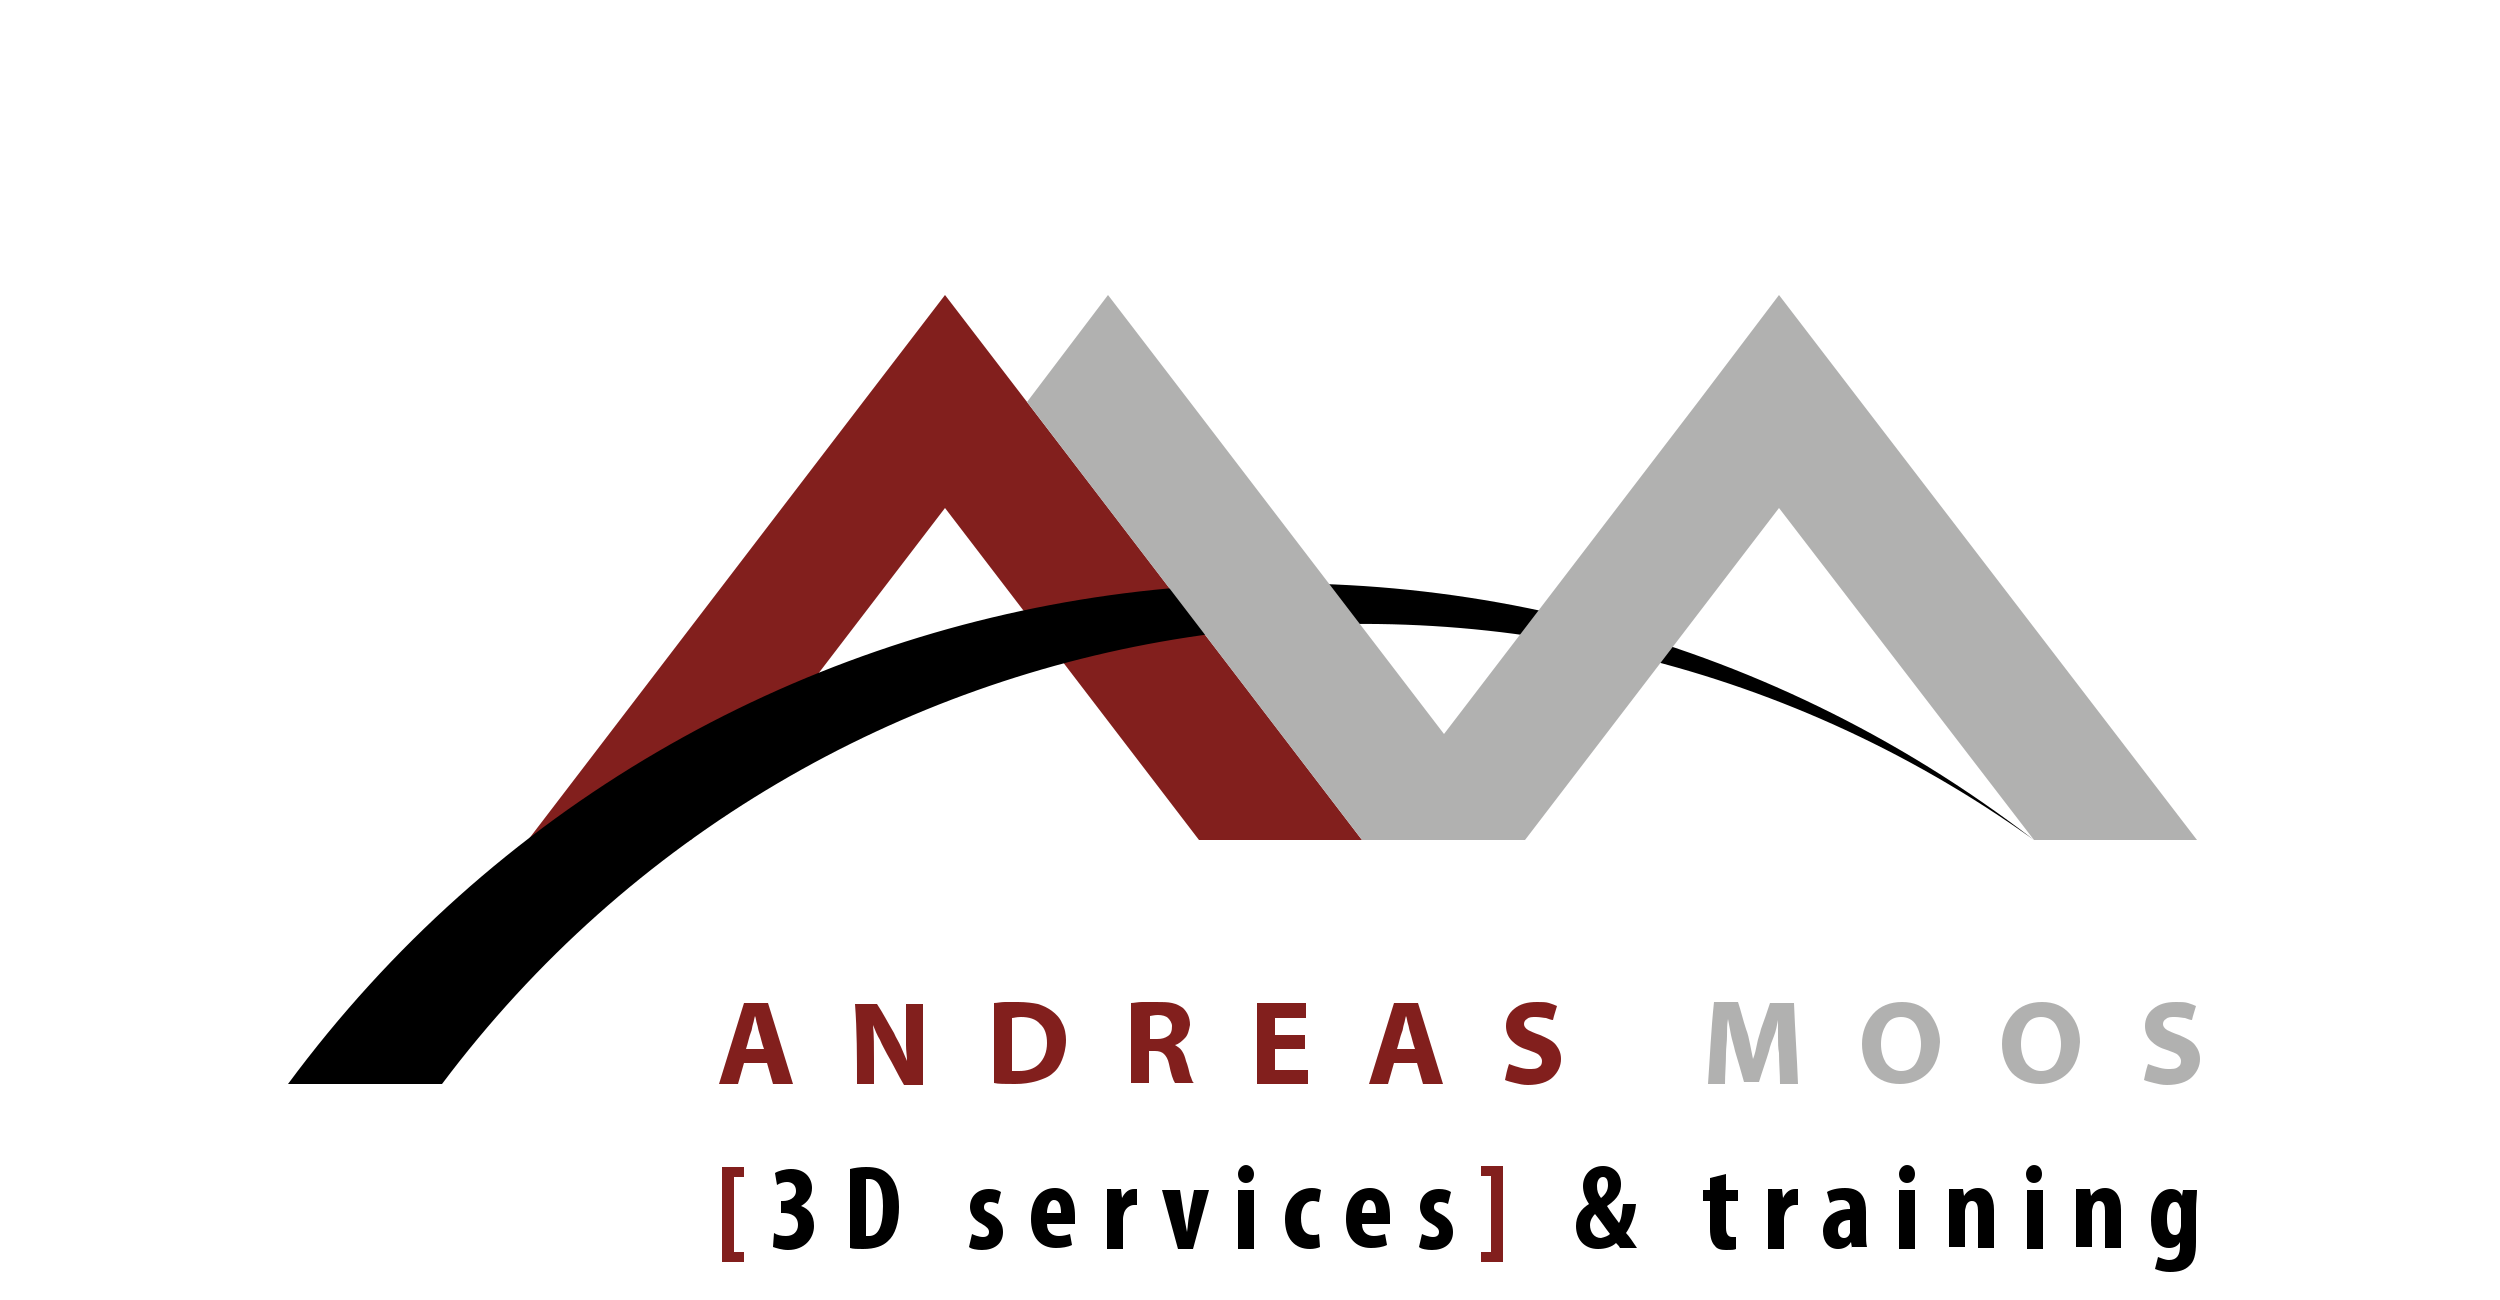 <?xml version="1.0" encoding="utf-8"?>
<!-- Generator: Adobe Illustrator 21.0.2, SVG Export Plug-In . SVG Version: 6.00 Build 0)  -->
<svg version="1.1" xmlns="http://www.w3.org/2000/svg" xmlns:xlink="http://www.w3.org/1999/xlink" x="0px" y="0px" width="250px"
	 height="130px" viewBox="0 0 250 130" style="enable-background:new 0 0 250 130;" xml:space="preserve">
<style type="text/css">
	.st0{fill:#B1B1B0;}
	.st1{fill:#821F1D;}
</style>
<g id="Default">
	<g>
		<path class="st0" d="M193,101.4c-0.7-0.8-1.6-1.2-2.8-1.2c-1.2,0-2.2,0.4-2.9,1.2c-0.7,0.8-1.1,1.8-1.1,3c0,1.2,0.4,2.2,1,2.9
			c0.7,0.7,1.6,1.1,2.8,1.1c1.1,0,2.1-0.4,2.8-1.1c0.7-0.7,1.1-1.7,1.2-3.1C194,103.2,193.6,102.2,193,101.4z M191.6,106.3
			c-0.3,0.5-0.8,0.8-1.5,0.8c-0.6,0-1.1-0.3-1.5-0.8c-0.3-0.5-0.5-1.1-0.5-1.9c0-0.8,0.2-1.4,0.5-1.9c0.3-0.5,0.8-0.8,1.5-0.8
			c0.7,0,1.2,0.3,1.5,0.8c0.3,0.5,0.5,1.2,0.5,1.9C192.1,105.1,191.9,105.8,191.6,106.3z"/>
		<path class="st0" d="M170.8,108.4c0.6,0,1.1,0,1.7,0c0-1,0.1-2,0.1-3.1c0-0.5,0.1-1.1,0.1-1.7c0-0.6,0-1.2,0.1-1.7c0,0,0,0,0,0
			c0.1,0.5,0.2,1.1,0.3,1.6c0.1,0.5,0.3,1.1,0.4,1.6c0.3,1,0.6,2,0.9,3.1c0.5,0,1,0,1.5,0c0.3-1,0.7-2.1,1-3.1
			c0.1-0.5,0.3-1,0.5-1.5c0.2-0.5,0.3-1.1,0.4-1.6c0,0,0,0,0,0c0,0.6,0,1.2,0,1.7c0,0.6,0,1.1,0.1,1.6c0,1,0.1,2.1,0.1,3.1
			c0.6,0,1.2,0,1.8,0c-0.1-2.7-0.3-5.4-0.4-8.1c-0.8,0-1.6,0-2.4,0c-0.3,0.9-0.6,1.8-0.9,2.6c-0.1,0.5-0.3,0.9-0.4,1.5
			c-0.1,0.5-0.2,1-0.4,1.5c0,0,0,0,0,0c-0.1-0.5-0.2-1-0.3-1.5c-0.1-0.5-0.2-1-0.4-1.5c-0.3-0.9-0.5-1.8-0.8-2.7c-0.8,0-1.6,0-2.4,0
			C171.1,103,171,105.7,170.8,108.4z"/>
		<path class="st1" d="M150.5,108c0.2,0.1,0.6,0.2,1,0.3c0.4,0.1,0.8,0.2,1.3,0.2c1.1,0,2-0.3,2.5-0.8c0.5-0.5,0.8-1.1,0.8-1.8
			c0-0.6-0.2-1-0.5-1.4c-0.3-0.4-0.9-0.7-1.6-1c-0.6-0.2-1-0.4-1.2-0.5c-0.3-0.2-0.4-0.4-0.4-0.6c0-0.2,0.1-0.4,0.3-0.5
			c0.2-0.2,0.5-0.2,0.9-0.2c0.4,0,0.8,0.1,1,0.1c0.3,0.1,0.5,0.2,0.7,0.2c0.1-0.5,0.3-1,0.4-1.4c-0.2-0.1-0.5-0.2-0.8-0.3
			c-0.3-0.1-0.7-0.1-1.2-0.1c-1,0-1.7,0.2-2.3,0.7c-0.5,0.4-0.8,1-0.8,1.7c0,0.6,0.2,1.1,0.6,1.5c0.4,0.4,0.9,0.7,1.6,0.9
			c0.5,0.2,0.9,0.3,1.1,0.5c0.2,0.2,0.3,0.4,0.3,0.6c0,0.3-0.1,0.5-0.3,0.6c-0.2,0.2-0.6,0.2-1,0.2c-0.4,0-0.8-0.1-1.1-0.2
			c-0.4-0.1-0.6-0.2-0.9-0.3C150.7,107,150.6,107.5,150.5,108z"/>
		<path class="st1" d="M141.8,100.3h-2.4l-2.5,8.1h1.9l0.6-2.1h2.3l0.6,2.1h2L141.8,100.3z M139.7,104.9c0.2-0.6,0.3-1.2,0.5-1.7
			c0.1-0.2,0.1-0.5,0.2-0.8c0.1-0.3,0.1-0.5,0.2-0.8c0,0,0,0,0,0c0.1,0.2,0.1,0.5,0.2,0.8c0.1,0.3,0.1,0.5,0.2,0.8
			c0.2,0.6,0.3,1.2,0.5,1.7C140.8,104.9,140.3,104.9,139.7,104.9z"/>
		<polygon class="st1" points="125.7,108.4 130.8,108.4 130.8,107 127.5,107 127.5,104.9 130.5,104.9 130.5,103.5 127.5,103.5 
			127.5,101.8 130.6,101.8 130.6,100.3 125.7,100.3 		"/>
		<path class="st1" d="M119,107.5c-0.1-0.4-0.2-0.9-0.4-1.4c-0.1-0.4-0.2-0.7-0.4-1c-0.2-0.3-0.4-0.4-0.7-0.6c0,0,0,0,0,0
			c0.4-0.1,0.7-0.4,1-0.7c0.3-0.3,0.4-0.8,0.5-1.3c0-0.8-0.3-1.3-0.7-1.7c-0.3-0.2-0.6-0.4-1.1-0.5c-0.4-0.1-1-0.1-1.6-0.1
			c-0.5,0-1,0-1.4,0c-0.4,0-0.8,0.1-1.1,0.1c0,2.7,0,5.3,0,8c0.6,0,1.2,0,1.8,0c0-1.1,0-2.1,0-3.2c0.2,0,0.4,0,0.6,0
			c0.4,0,0.7,0.1,0.9,0.3s0.4,0.5,0.5,1c0.2,1,0.4,1.6,0.6,1.9c0.6,0,1.3,0,1.9,0C119.2,108.2,119.2,107.9,119,107.5z M116.8,103.6
			c-0.3,0.2-0.6,0.3-1.1,0.3c-0.2,0-0.5,0-0.7,0c0-0.8,0-1.5,0-2.3c0.1,0,0.4-0.1,0.8-0.1c0.4,0,0.8,0.1,1,0.3
			c0.2,0.2,0.4,0.5,0.4,0.8C117.2,103.1,117.1,103.4,116.8,103.6z"/>
		<path class="st1" d="M106.2,102.3c-0.2-0.5-0.6-0.9-1-1.2c-0.4-0.3-0.8-0.5-1.4-0.7c-0.5-0.1-1.2-0.2-2-0.2c-0.5,0-0.9,0-1.3,0
			c-0.4,0-0.8,0.1-1.1,0.1c0,2.7,0,5.3,0,8c0.4,0.1,1.1,0.1,2.1,0.1c0.8,0,1.5-0.1,2.2-0.3c0.6-0.2,1.2-0.4,1.6-0.8
			c0.4-0.3,0.7-0.8,0.9-1.3c0.2-0.5,0.4-1.2,0.4-2C106.6,103.5,106.5,102.8,106.2,102.3z M103.9,106.4c-0.5,0.5-1.2,0.7-2,0.7
			c-0.1,0-0.2,0-0.4,0c-0.1,0-0.2,0-0.3,0c0-1.8,0-3.5,0-5.3c0.2,0,0.4-0.1,0.9-0.1c0.8,0,1.5,0.2,1.9,0.7c0.5,0.4,0.7,1.1,0.7,1.9
			C104.7,105.2,104.4,105.9,103.9,106.4z"/>
		<path class="st1" d="M85.7,108.4c0.6,0,1.1,0,1.7,0c0-0.8,0-1.6,0-2.4c0-1.3,0-2.5-0.1-3.5c0,0,0,0,0,0c0.2,0.5,0.4,1,0.7,1.5
			c0.2,0.5,0.5,1,0.7,1.4c0.6,1,1.1,2.1,1.7,3.1c0.6,0,1.3,0,1.9,0c0-2.7,0-5.4,0-8.1c-0.6,0-1.1,0-1.7,0c0,0.8,0,1.6,0,2.3
			c0,0.6,0,1.2,0,1.8c0,0.6,0.1,1.1,0.1,1.6c0,0,0,0,0,0c-0.2-0.5-0.4-0.9-0.6-1.4c-0.2-0.5-0.5-0.9-0.7-1.4c-0.6-1-1.1-2-1.7-2.9
			c-0.7,0-1.4,0-2.2,0C85.7,103,85.7,105.7,85.7,108.4z"/>
		<path class="st1" d="M76.8,100.3h-2.4l-2.5,8.1h1.9l0.6-2.1h2.3l0.6,2.1h2L76.8,100.3z M74.6,104.9c0.2-0.6,0.3-1.2,0.5-1.7
			c0.1-0.2,0.1-0.5,0.2-0.8c0.1-0.3,0.1-0.5,0.2-0.8c0,0,0,0,0,0c0.1,0.2,0.1,0.5,0.2,0.8c0.1,0.3,0.1,0.5,0.2,0.8
			c0.2,0.6,0.3,1.2,0.5,1.7C75.8,104.9,75.2,104.9,74.6,104.9z"/>
		<path class="st0" d="M214.4,108c0.2,0.1,0.6,0.2,1,0.3c0.4,0.1,0.8,0.2,1.3,0.2c1.1,0,2-0.3,2.5-0.8c0.5-0.5,0.8-1.1,0.8-1.8
			c0-0.6-0.2-1-0.5-1.4c-0.3-0.4-0.9-0.7-1.6-1c-0.6-0.2-1-0.4-1.2-0.5c-0.3-0.2-0.4-0.4-0.4-0.6c0-0.2,0.1-0.4,0.3-0.5
			c0.2-0.2,0.5-0.2,0.9-0.2c0.4,0,0.8,0.1,1,0.1c0.3,0.1,0.5,0.2,0.7,0.2c0.1-0.5,0.3-1,0.4-1.4c-0.2-0.1-0.5-0.2-0.8-0.3
			c-0.3-0.1-0.7-0.1-1.2-0.1c-1,0-1.7,0.2-2.3,0.7c-0.5,0.4-0.8,1-0.8,1.7c0,0.6,0.2,1.1,0.6,1.5c0.4,0.4,0.9,0.7,1.6,0.9
			c0.5,0.2,0.9,0.3,1.1,0.5c0.2,0.2,0.3,0.4,0.3,0.6c0,0.3-0.1,0.5-0.3,0.6c-0.2,0.2-0.6,0.2-1,0.2c-0.4,0-0.8-0.1-1.1-0.2
			c-0.4-0.1-0.6-0.2-0.9-0.3C214.6,107,214.5,107.5,214.4,108z"/>
		<path class="st0" d="M207,101.4c-0.7-0.8-1.6-1.2-2.8-1.2c-1.2,0-2.2,0.4-2.9,1.2c-0.7,0.8-1.1,1.8-1.1,3c0,1.2,0.4,2.2,1,2.9
			c0.7,0.7,1.6,1.1,2.8,1.1c1.1,0,2.1-0.4,2.8-1.1c0.7-0.7,1.1-1.7,1.2-3.1C208,103.2,207.7,102.2,207,101.4z M205.6,106.3
			c-0.3,0.5-0.8,0.8-1.5,0.8c-0.6,0-1.1-0.3-1.5-0.8c-0.3-0.5-0.5-1.1-0.5-1.9c0-0.8,0.2-1.4,0.5-1.9c0.3-0.5,0.8-0.8,1.5-0.8
			c0.7,0,1.2,0.3,1.5,0.8c0.3,0.5,0.5,1.2,0.5,1.9C206.1,105.1,205.9,105.8,205.6,106.3z"/>
		<polygon class="st1" points="128.1,73.4 136.2,84 119.9,84 94.5,50.8 69.1,84 52.8,84 86.3,40.2 94.5,29.5 102.7,40.2 		"/>
		<path d="M44.2,108.4c-5.1,0-10.3,0-15.4,0C69.9,52.8,148.6,41.8,203.4,84C152.5,47.5,81.8,58.3,44.2,108.4z"/>
		<polygon class="st0" points="110.8,50.8 136.2,84 144.4,84 152.5,84 177.9,50.8 203.4,84 219.7,84 186.1,40.2 177.9,29.5 
			169.8,40.2 144.4,73.4 119,40.2 110.8,29.5 102.7,40.2 		"/>
	</g>
</g>
<g id="Ebene_3">
	<g>
		<path class="st1" d="M72.2,126.2v-9.5h2.2v1h-1v7.5h1v1H72.2z"/>
		<path d="M77.4,123.3c0.3,0.2,0.7,0.3,1.2,0.3c0.8,0,1.2-0.5,1.2-1.1c0-0.9-0.7-1.2-1.5-1.2h-0.2v-1.2h0.2c0.6,0,1.3-0.3,1.3-1
			c0-0.6-0.4-0.9-0.9-0.9c-0.3,0-0.7,0.1-1,0.3l-0.2-1.2c0.3-0.2,1-0.4,1.6-0.4c1.4,0,2.1,0.9,2.1,1.9c0,0.8-0.4,1.4-1.1,1.8v0
			c0.8,0.3,1.3,0.9,1.3,2c0,1.2-0.9,2.4-2.6,2.4c-0.6,0-1.2-0.2-1.5-0.3L77.4,123.3z"/>
		<path d="M85,116.9c0.4-0.1,1-0.2,1.6-0.2c1,0,1.7,0.2,2.2,0.7c0.7,0.6,1.1,1.7,1.1,3.3c0,1.6-0.4,2.8-1.1,3.4
			c-0.5,0.5-1.3,0.8-2.5,0.8c-0.5,0-1,0-1.3-0.1V116.9z M86.6,123.6c0.1,0,0.2,0,0.3,0c0.8,0,1.4-0.7,1.4-3c0-1.7-0.4-2.7-1.4-2.7
			c-0.1,0-0.2,0-0.3,0V123.6z"/>
		<path d="M97.2,123.4c0.2,0.1,0.7,0.3,1.1,0.3c0.4,0,0.6-0.2,0.6-0.5c0-0.3-0.2-0.5-0.7-0.8c-1-0.5-1.2-1.2-1.2-1.7
			c0-1.1,0.8-1.8,1.9-1.8c0.5,0,0.9,0.1,1.2,0.3l-0.3,1.2c-0.2-0.1-0.5-0.2-0.8-0.2c-0.4,0-0.6,0.2-0.6,0.5c0,0.3,0.1,0.4,0.7,0.7
			c0.9,0.5,1.2,1.1,1.2,1.8c0,1.2-0.9,1.8-2.1,1.8c-0.5,0-1.1-0.1-1.3-0.3L97.2,123.4z"/>
		<path d="M104.7,122.4c0,0.9,0.6,1.2,1.2,1.2c0.4,0,0.8-0.1,1.1-0.2l0.2,1.1c-0.4,0.2-1,0.3-1.6,0.3c-1.6,0-2.5-1.1-2.5-2.9
			c0-2,1-3.1,2.4-3.1c1.3,0,2,1,2,2.8c0,0.4,0,0.6,0,0.8H104.7z M106.1,121.3c0-0.8-0.2-1.3-0.7-1.3c-0.5,0-0.7,0.8-0.7,1.3H106.1z"
			/>
		<path d="M110.7,120.7c0-0.6,0-1.2,0-1.8h1.4l0.1,0.9h0c0.3-0.6,0.7-0.9,1.2-0.9c0.2,0,0.2,0,0.3,0v1.6c-0.1,0-0.2,0-0.3,0
			c-0.3,0-0.8,0.2-1,0.8c0,0.1-0.1,0.3-0.1,0.6v3h-1.6V120.7z"/>
		<path d="M118,119l0.4,2.6c0.1,0.5,0.2,1.1,0.3,1.6h0c0.1-0.6,0.1-1.1,0.2-1.6l0.5-2.6h1.5l-1.6,5.9h-1.5l-1.6-5.9H118z"/>
		<path d="M125.4,117.4c0,0.5-0.3,0.9-0.8,0.9c-0.4,0-0.8-0.3-0.8-0.9c0-0.5,0.4-0.9,0.8-0.9C125,116.5,125.4,116.9,125.4,117.4z
			 M123.8,124.8V119h1.6v5.9H123.8z"/>
		<path d="M132,124.7c-0.2,0.1-0.6,0.2-1,0.2c-1.5,0-2.5-1-2.5-3c0-1.8,1.1-3.1,2.7-3.1c0.4,0,0.7,0.1,0.9,0.2l-0.2,1.2
			c-0.1,0-0.3-0.1-0.6-0.1c-0.8,0-1.2,0.7-1.2,1.7c0,1.1,0.4,1.7,1.2,1.7c0.2,0,0.4,0,0.6-0.1L132,124.7z"/>
		<path d="M136.2,122.4c0,0.9,0.6,1.2,1.2,1.2c0.4,0,0.8-0.1,1.1-0.2l0.2,1.1c-0.4,0.2-1,0.3-1.6,0.3c-1.6,0-2.5-1.1-2.5-2.9
			c0-2,1-3.1,2.4-3.1c1.3,0,2,1,2,2.8c0,0.4,0,0.6,0,0.8H136.2z M137.6,121.3c0-0.8-0.2-1.3-0.7-1.3c-0.5,0-0.7,0.8-0.7,1.3H137.6z"
			/>
		<path d="M142.2,123.4c0.2,0.1,0.7,0.3,1.1,0.3c0.4,0,0.6-0.2,0.6-0.5c0-0.3-0.2-0.5-0.7-0.8c-1-0.5-1.2-1.2-1.2-1.7
			c0-1.1,0.8-1.8,1.9-1.8c0.5,0,0.9,0.1,1.2,0.3l-0.3,1.2c-0.2-0.1-0.5-0.2-0.8-0.2c-0.4,0-0.6,0.2-0.6,0.5c0,0.3,0.1,0.4,0.7,0.7
			c0.9,0.5,1.2,1.1,1.2,1.8c0,1.2-0.9,1.8-2.1,1.8c-0.5,0-1.1-0.1-1.3-0.3L142.2,123.4z"/>
		<path class="st1" d="M150.3,116.6v9.6h-2.2v-1h1v-7.6h-1v-1H150.3z"/>
		<path d="M162,124.8c-0.1-0.2-0.2-0.3-0.4-0.5c-0.4,0.4-1.1,0.6-1.8,0.6c-1.4,0-2.2-1-2.2-2.3c0-1,0.5-1.7,1.3-2.2v0
			c-0.4-0.6-0.6-1.2-0.6-1.8c0-1.1,0.8-2,2-2c1,0,1.8,0.7,1.8,1.8c0,0.7-0.2,1.4-1.4,2.2v0c0.3,0.5,0.9,1.3,1.2,1.7
			c0.3-0.5,0.3-1.3,0.4-1.9h1.3c-0.1,1.1-0.5,2.2-1,2.9c0.3,0.3,0.7,0.9,1.1,1.5H162z M161,123.4c-0.4-0.5-1-1.4-1.5-2
			c-0.2,0.2-0.5,0.6-0.5,1.1c0,0.7,0.4,1.3,1.1,1.3C160.5,123.7,160.8,123.6,161,123.4z M159.7,118.6c0,0.5,0.1,0.8,0.4,1.2
			c0.5-0.4,0.7-0.8,0.7-1.3c0-0.4-0.1-0.8-0.5-0.8C159.9,117.7,159.7,118.1,159.7,118.6z"/>
		<path d="M172.6,117.4v1.6h1.2v1.1h-1.2v2.7c0,0.7,0.3,0.9,0.6,0.9c0.2,0,0.3,0,0.4,0l0,1.2c-0.2,0.1-0.5,0.1-1,0.1
			c-0.5,0-0.9-0.1-1.1-0.4c-0.3-0.3-0.5-0.8-0.5-1.7v-2.8h-0.7V119h0.7v-1.2L172.6,117.4z"/>
		<path d="M176.8,120.7c0-0.6,0-1.2,0-1.8h1.4l0.1,0.9h0c0.3-0.6,0.7-0.9,1.2-0.9c0.2,0,0.2,0,0.3,0v1.6c-0.1,0-0.2,0-0.3,0
			c-0.3,0-0.8,0.2-1,0.8c0,0.1-0.1,0.3-0.1,0.6v3h-1.6V120.7z"/>
		<path d="M185.2,124.8l-0.1-0.6h0c-0.3,0.5-0.8,0.7-1.3,0.7c-0.9,0-1.5-0.7-1.5-1.8c0-1.5,1.4-2.2,2.7-2.2v-0.1
			c0-0.5-0.3-0.8-0.8-0.8c-0.5,0-0.9,0.1-1.2,0.3l-0.3-1.1c0.3-0.2,1-0.4,1.8-0.4c1.8,0,2.1,1.2,2.1,2.4v2.2c0,0.5,0,0.9,0.1,1.3
			H185.2z M185,122c-0.5,0-1.2,0.2-1.2,1c0,0.6,0.3,0.8,0.6,0.8c0.3,0,0.5-0.2,0.6-0.5c0-0.1,0-0.2,0-0.3V122z"/>
		<path d="M191.5,117.4c0,0.5-0.3,0.9-0.8,0.9c-0.4,0-0.8-0.3-0.8-0.9c0-0.5,0.4-0.9,0.8-0.9C191.2,116.5,191.5,116.9,191.5,117.4z
			 M189.9,124.8V119h1.6v5.9H189.9z"/>
		<path d="M194.9,120.7c0-0.6,0-1.2,0-1.8h1.4l0.1,0.7h0c0.3-0.5,0.8-0.8,1.4-0.8c1.1,0,1.6,0.9,1.6,2.2v3.8h-1.6v-3.7
			c0-0.5-0.1-1-0.6-1c-0.3,0-0.5,0.2-0.6,0.5c0,0.1-0.1,0.3-0.1,0.5v3.6h-1.6V120.7z"/>
		<path d="M204.2,117.4c0,0.5-0.3,0.9-0.8,0.9c-0.4,0-0.8-0.3-0.8-0.9c0-0.5,0.4-0.9,0.8-0.9C203.9,116.5,204.2,116.9,204.2,117.4z
			 M202.7,124.8V119h1.6v5.9H202.7z"/>
		<path d="M207.6,120.7c0-0.6,0-1.2,0-1.8h1.4l0.1,0.7h0c0.3-0.5,0.8-0.8,1.4-0.8c1.1,0,1.6,0.9,1.6,2.2v3.8h-1.6v-3.7
			c0-0.5-0.1-1-0.6-1c-0.3,0-0.5,0.2-0.6,0.5c0,0.1-0.1,0.3-0.1,0.5v3.6h-1.6V120.7z"/>
		<path d="M219.7,119c0,0.5-0.1,1.2-0.1,1.9v3.3c0,1.3-0.2,2-0.7,2.4c-0.4,0.4-1,0.6-1.9,0.6c-0.5,0-1-0.1-1.5-0.3l0.3-1.2
			c0.3,0.1,0.7,0.3,1.1,0.3c0.8,0,1.1-0.5,1.1-1.4v-0.4h0c-0.2,0.4-0.6,0.6-1.1,0.6c-1.3,0-1.8-1.4-1.8-2.8c0-2,0.9-3.1,2-3.1
			c0.5,0,0.9,0.2,1.1,0.7h0l0.1-0.6H219.7z M218.1,121.1c0-0.2,0-0.3-0.1-0.4c-0.1-0.3-0.2-0.5-0.5-0.5c-0.6,0-0.8,0.8-0.8,1.7
			c0,1.1,0.3,1.6,0.8,1.6c0.2,0,0.4-0.1,0.5-0.4c0-0.1,0.1-0.3,0.1-0.5V121.1z"/>
	</g>
</g>
</svg>
